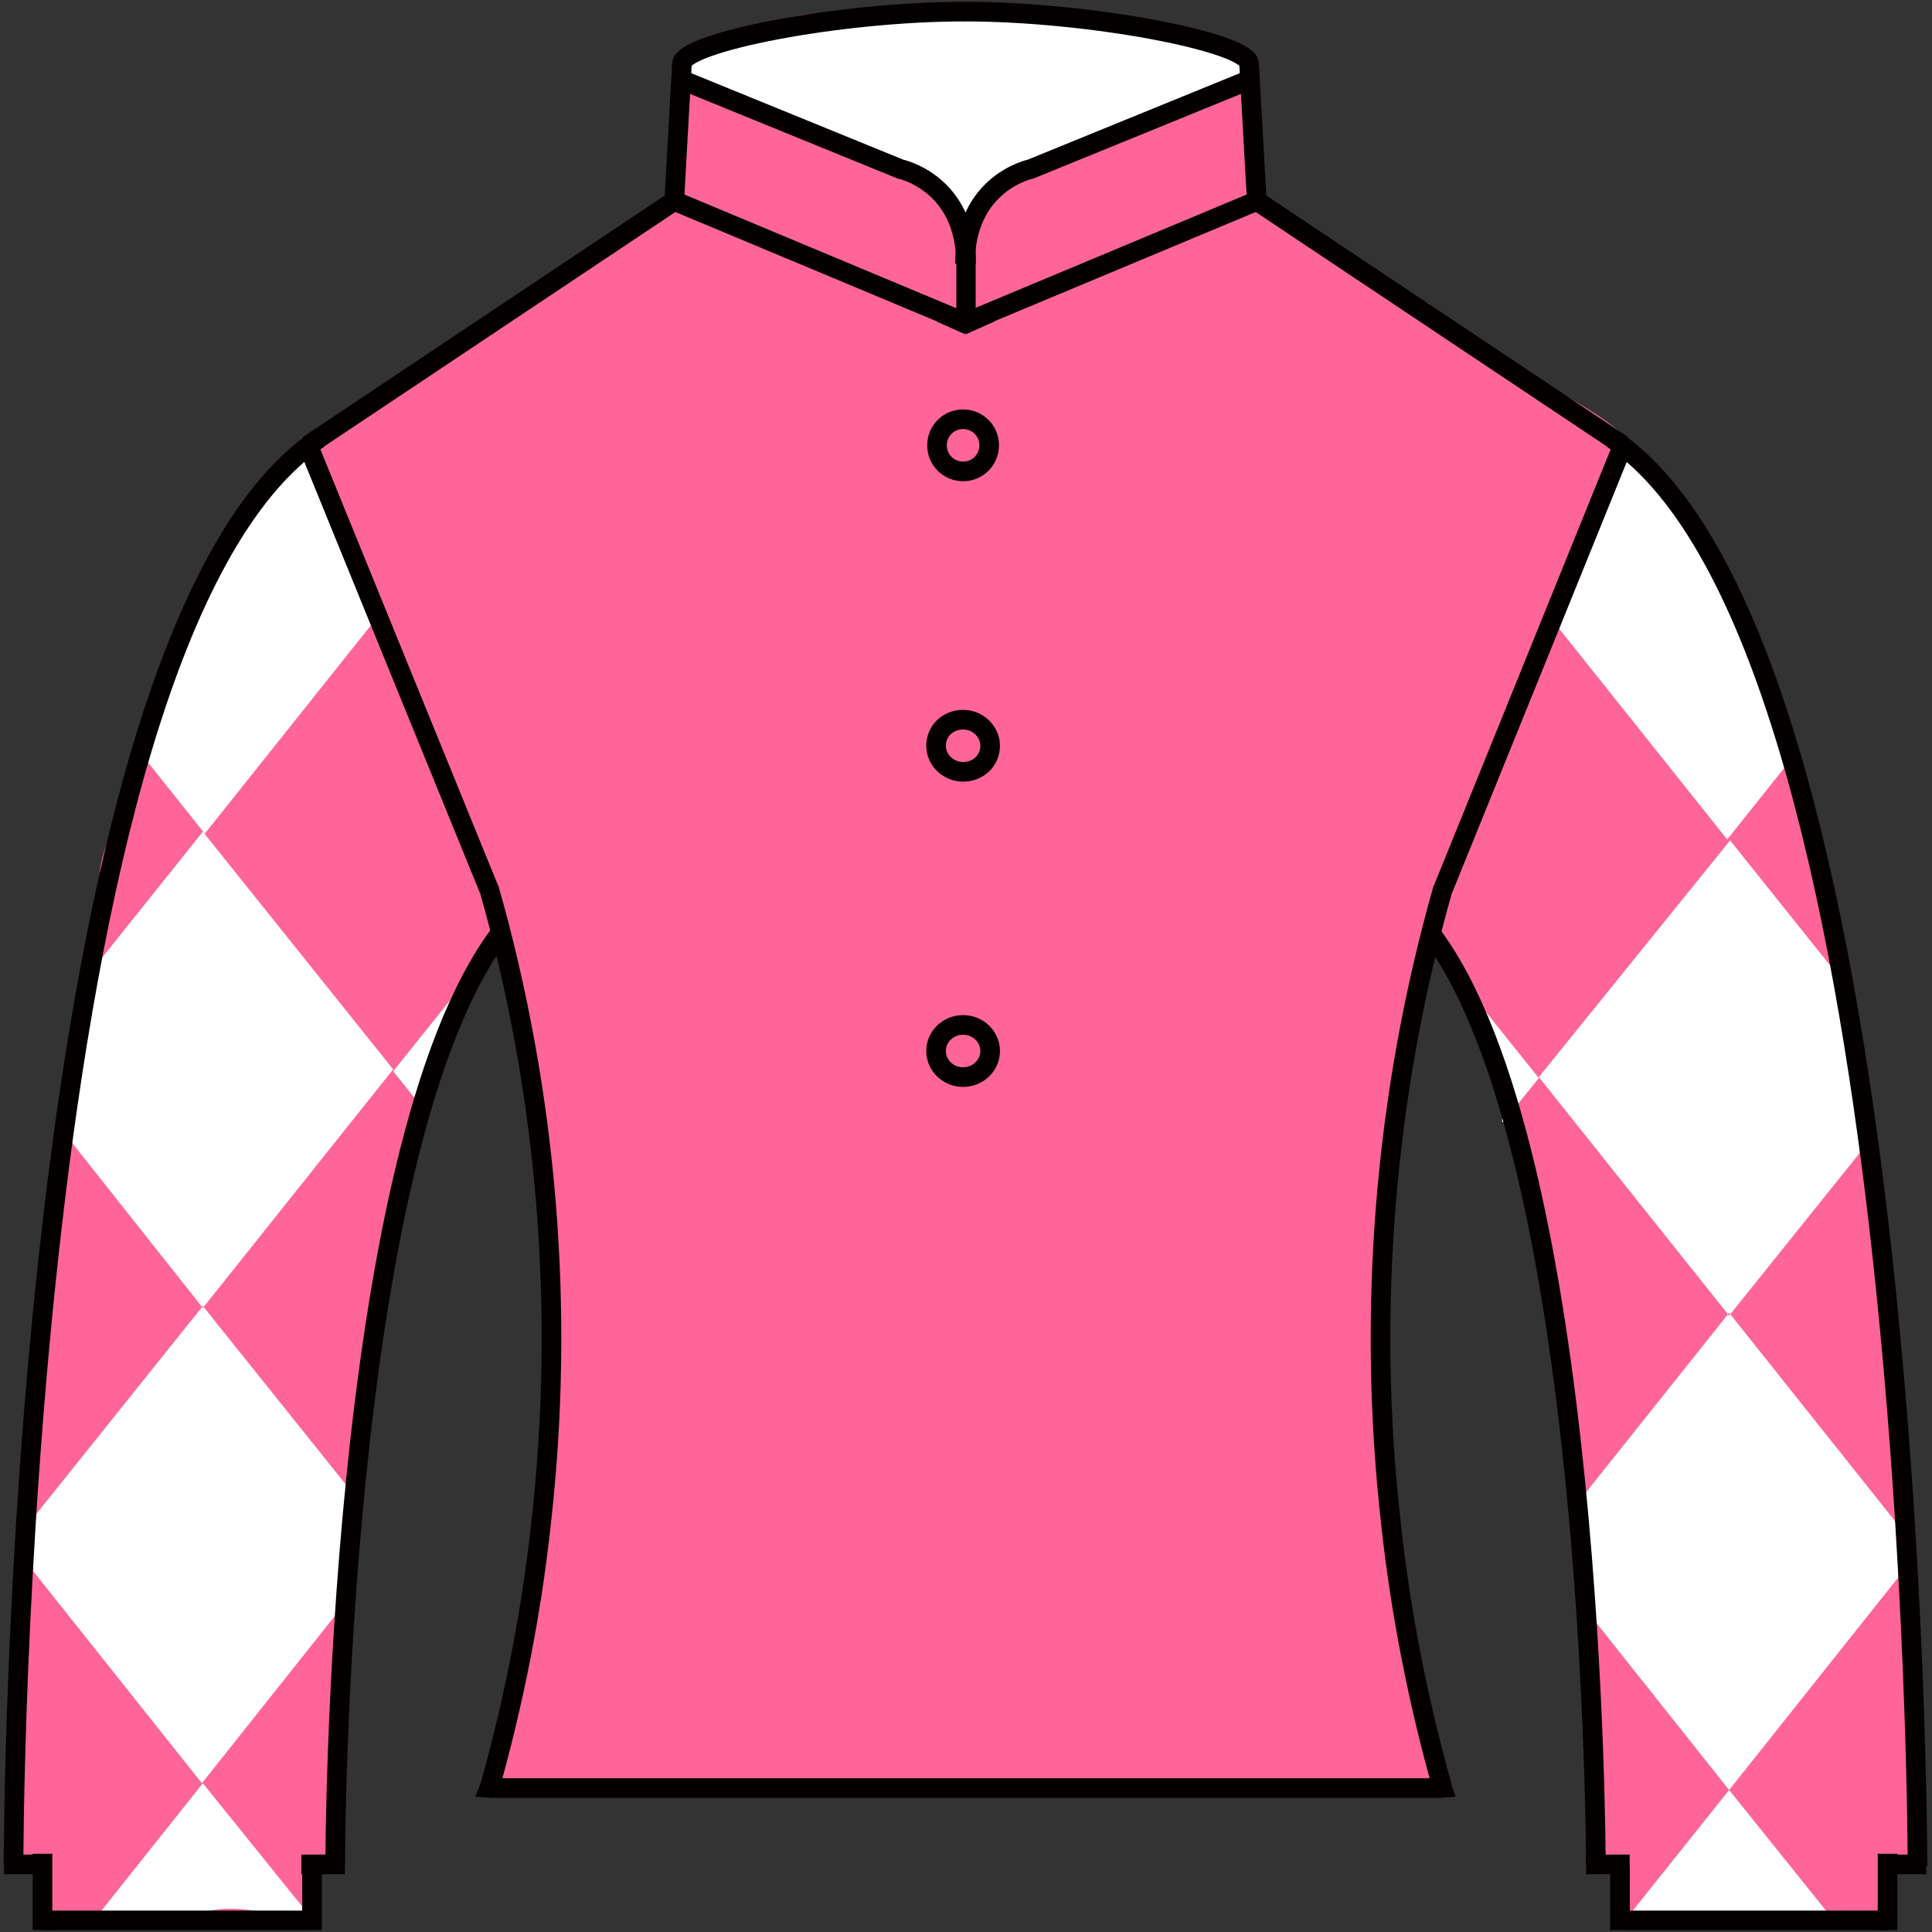 <svg xmlns="http://www.w3.org/2000/svg" x="0px" y="0px"  width="100px" height="100px" viewBox="0 0 200 200"><rect x="0" y="0" width="200" height="200" fill="#333333" stroke="none"/><g id="102--momo do"><path fill-rule="evenodd" clip-rule="evenodd" fill="#FF6598" d="M198.8,177.5c-1.6-2.8-1.3-6.2-1.2-9.4c0-0.6,0.2-1,0.4-1.4c-0.2-0.4-0.4-0.9-0.4-1.5c-0.1-4.6-1.8-8.9-0.4-13.3c-0.3-0.4-0.5-0.9-0.5-1.5c-0.3-2.8,0.3-5.6-0.5-8.3c-0.1-0.4-0.1-0.7-0.1-1.1c0-0.1-0.1-0.2-0.1-0.3c0-1.1,0-2.2,0-3.3c-0.2-2.1-0.4-4.1-0.6-6.2c-0.2-1.6-0.4-3.3-0.6-4.9c-0.4-3.8-1.9-7.2-2.1-10.9c0-0.6,0.2-1,0.6-1.2c-0.2-0.8-0.3-1.6-0.3-2.4c-1.3-5-1.9-10.2-2.6-15.4c-0.7-2.1-1-4.3-1.3-6.5c0-0.1-0.1-0.2-0.2-0.3c-1.3-3.2-2.6-6.3-3.2-9.7c-0.1-0.7,0-1.2,0.2-1.8c-3.9-10.7-7-20.8-14.5-29.8c-0.4-0.2-0.9-0.5-1.2-1c-2.8-3.8-8-6.1-12-8.6c-2.2-1.4-4.5-2.7-6.7-4.2c-0.5-0.3-1-0.9-1.6-1.5c-0.9-0.2-1.6-0.7-2-1.6l-0.1,0c-0.5-0.2-0.9-0.4-1.2-0.8c-0.8-0.2-1.4-0.6-1.9-1.1c-0.7,0-1.5-0.3-2.1-0.8c-1.8-1.4-3.8-2.4-5.7-3.7c-1.7-1.2-3.4-2.5-5.1-3.6c-0.9-0.6-1.3-1.3-1.4-2.2c-0.2-0.4-0.3-0.8-0.3-1.2c0-3.4-0.4-6.8-0.4-10.2c0-0.1,0-0.1,0-0.2c-0.9-0.9-1.6-1.9-2.2-3c-0.1,0-0.2,0-0.4-0.1c-10.9-3.6-22.2-3.9-33.6-3.9c-0.1,0-0.1,0-0.1,0C89.5,1.3,85.6,1,81.8,1.8c-2.2,0.4-4.4,0.9-6.5,1.4c-0.8,1.2-2.1,2-3.9,2c-0.2,0-0.5,0-0.7,0c-0.1,0.3-0.3,0.6-0.5,0.8v5.8c0,0.5-0.1,0.9-0.3,1.3c0.2,1.6,0.5,3.6,0,5.2c0,0.1-0.1,0.1-0.1,0.1c-0.2,1.2-0.9,2.4-1.9,3.1c-0.4,0.5-0.9,1-1.5,1.3c-0.3,0.3-0.7,0.5-1.2,0.7c-0.5,0.6-1.1,1.1-1.8,1.4c-0.4,0.2-0.8,0.4-1.2,0.5c-0.1,0-0.2,0-0.3,0c-0.2,0.2-0.5,0.4-0.7,0.5c-0.2,0.3-0.5,0.6-0.8,0.9c-0.6,0.8-1.5,1.3-2.6,1.5c-0.5,0.7-1.2,1.3-2.1,1.6c-0.7,1.4-2.1,2.5-4.1,2.5c-1.5,0.8-2.9,1.7-4.4,2.6c-0.5,1.5-1.7,2.7-3.6,3c-1.3,0.8-2.6,1.6-4,2.2c-0.5,1.2-1.4,2.1-2.7,2.6c-0.2,0.2-0.4,0.3-0.6,0.4c-0.7,0.6-1.6,1-2.7,1.1c-0.6,0.8-1.5,1.5-2.8,1.7c-0.1,0-0.1,0.1-0.2,0.1c-0.1,0.8-0.5,1.6-1.4,2.1c-0.3,0.2-0.6,0.4-1,0.6c-0.1,0.3-0.3,0.6-0.6,0.8c-0.4,0.9-1,1.7-1.9,2.3c-0.3,0.5-0.6,0.9-1,1.2c-0.1,0.8-0.4,1.6-0.9,2.3c-0.1,0.8-0.5,1.6-1.6,2.1c-0.2,0.1-0.4,0.2-0.5,0.2c0,1.3-0.3,2.5-1.1,3.5c-0.5,1.3-1.3,2.5-2.2,3.6c-0.1,0.8-0.5,1.6-1,2.3c0,0,0,0.1,0,0.1c-0.5,1.2-1,2.4-1.5,3.6c0.1,0.4,0.1,0.8,0.1,1.2c0,1.5-0.6,3.1-1.7,4c-0.3,0.6-0.5,1.2-0.7,1.8c0,0,0,0,0,0c0,0.3,0,0.7-0.1,1c0.6,2,0.1,4.4-1.5,5.7c-0.5,2.1-1.6,3.8-1.7,6.2c0,2.8-0.3,4.8-1.3,7.5c-1.1,3.2-0.7,6.6-1.4,9.9c-0.5,2.3-1,4.6-1.4,7c0.6,0.4,1,1.2,0.5,2c-0.6,1-0.7,2-0.5,3.2c0,0.4-0.1,0.8-0.3,1c0,0.1,0,0.2,0,0.4c-0.3,1.4-0.6,2.9-1,4.3c0.1,0.3,0.2,0.6,0.1,1c-0.1,0.4-0.2,0.9-0.1,1.3c0,0.3-0.1,0.5-0.2,0.8c0,0,0,0,0,0.1c0.5,2.6,0.3,5.4-0.6,7.8c0.4,0.7,0.2,1.8-0.6,2.2c-0.7,17.7-2.9,35.3-2.5,53c1.5,0,3.1,1,3.1,3c0,1.2,0.1,2.5,0.2,3.7c0.2,0,0.3,0,0.5,0.1c9.2-0.1,18.4-0.4,27.7-0.5v-3c0-0.1,0-0.2,0-0.2c-0.8-0.9-0.4-2.6,1.1-2.6c0.3,0,0.5,0.1,0.7,0.2c0,0,0.1,0,0.1-0.1c0.3-8.1,0.9-16,1.6-23.9c-0.7-0.6-0.7-1.7-0.1-2.3c-0.1-0.2-0.1-0.4-0.1-0.6c0-5.2,1.9-10.2,1.7-15.3c-0.2-4.3,0.7-8,1-12.3c0-0.6,0.3-1,0.7-1.2c0.2-1.4,0.3-2.8,0.5-4.2c0.1-2.2,0.5-4.2,1.2-6.3c0.3-4.6,0.5-10.5,3.5-13.6c0.1-0.3,0.2-0.5,0.3-0.7c0-0.5,0.1-1,0.4-1.4c0.1-0.3,0.3-0.6,0.5-0.9c0.2-1.6,0.5-3.2,1-4.7c0-0.1,0.1-0.1,0.1-0.2c0.2-1.7,1-3.1,2.4-4.1c0.1,0,0.1,0,0.2-0.1c0-0.3-0.1-0.5-0.1-0.8c-0.3-2,2.8-2.8,3-0.8c0.3,2.4,0.7,4.8,1.3,7.2c0.4,0.4,0.6,1,0.6,1.7c0,0.2,0,0.4,0,0.5c0,0.2,0,0.5,0,0.7c0,0.1,0,0.3,0,0.4c0.6,1.4,0.8,3,1,4.6c0,0.2,0,0.3,0,0.5c0.2,1.4,0.4,2.7,0.6,4.1c0.5,1.9,0.6,3.9,0.5,6c0.7,2.6,1,5.3,0.9,8c0,0.6-0.3,1.1-0.6,1.6c0,2,0,4,0,5.9c0.6,0.5,0.7,1.5,0.2,2.2c0.1,0.2,0.2,0.4,0.2,0.7v8.9c0,0.8-0.5,1.2-1,1.4c-0.3,6.5-1.1,13.1-2.7,19.8c-0.1,0.5-0.3,0.9-0.6,1.2c-0.2,2.3-0.7,5.1-1.6,7.5c0,0.3-0.1,0.6-0.3,0.9c0.6,0.3,0.9,1,0.8,1.6c0.9-0.2,1.8-0.2,2.7-0.1c0.5,0.1,1,0.2,1.4,0.3c4-0.1,8-0.3,12.1-0.3c0.8,0,1.4,0.3,1.8,0.6c1.5-0.1,2.9-0.1,4.3,0.1c0.4-0.1,0.8-0.2,1.3-0.2c15.7-0.2,31.4,0,47.1,0.1c5.1-0.3,10.2-0.7,15.3-0.5c0.6,0,1.1,0.1,1.6,0.2c0.3-0.3,0.8-0.4,1.3-0.4c2.3,0.3,4.6,0.1,6.8,0.2c0.2-0.5,0.6-0.8,1.3-0.8h1.4c0-0.2-0.1-0.5-0.1-0.7c0-0.1,0-0.2,0-0.3c-5.2-11.6-6.1-26.3-6.1-38.5c0-0.2,0.1-0.3,0.1-0.5c-0.6-3.2-0.8-6.5-0.7-9.8c0.1-3.3,0.1-6.7,0.3-10c0.1-1.3,0.4-2.6,0.7-3.9c-0.6-0.7-1-1.6-0.7-2.7c0.9-4.1,1.5-8.2,2.3-12.3c0-0.3,0.1-0.5,0.2-0.7c0-0.4,0-0.9,0-1.3c0-0.9,0.6-1.3,1.3-1.5c0-0.5-0.1-1-0.1-1.6c0-0.1,0-0.2,0-0.3c-0.8-0.9-0.4-2.6,1.1-2.6c1.1,0,1.6,0.9,1.5,1.8c0.3,0.2,0.5,0.6,0.5,1.1c0,0.2,0,0.3,0,0.5c0.6,0.2,1.1,0.6,1.1,1.4c0,0.5,0.1,0.9,0.2,1.4c0.6,0.4,1,1.1,1.1,2c0.3,0.5,0.5,1,0.5,1.5c0.4,0.3,0.8,0.8,1,1.4c1.5,5.2,2.9,10.4,3.8,15.8c0.9,0.8,1.1,2,0.8,3.2c0.5,0.9,0.8,2,0.8,3.3c0,0.7,0,1.3,0.1,2c1.6,3,1.7,6.6,1.8,9.9c0.2,4.8,1.3,9.5,1.6,14.3c0.1,0.2,0.2,0.3,0.2,0.5c1.2,3.9,1.1,8.6,0.9,12.7c0,0,0,0,0,0.1c0,0.9,0,1.8,0.1,2.7c0.2,0.3,0.4,0.7,0.2,1.2c-0.1,0.2-0.1,0.4-0.1,0.6c0.1,1.5,0.3,3.1,0.5,4.6c0,0.3,0,0.5,0,0.7c0.6,4.2,0.4,8.4,0.3,12.6c0.1,0,0.3,0.1,0.4,0.1c0,0,0.1,0.1,0.1,0.1c0.2-0.1,0.4-0.1,0.7-0.1c1.5,0,1.8,1.6,1.2,2.5c0.2,1.2,0.2,2.3,0.2,3.5c9-0.9,18.3-0.8,27.4-0.2c0-0.1-0.1-0.3-0.1-0.4v-0.2c0-0.5,0.2-0.9,0.5-1.2c-0.3-0.8-0.2-1.5,0.1-2.1c-0.1-0.8,0.4-1.7,1.5-1.7c0.2,0,0.3,0.1,0.4,0.1c0.5-0.2,1.1-0.2,1.6-0.1C198.8,187.6,198.8,182.6,198.8,177.5z"/></g>     <g id="113-710--shiro sode diamond"><path display="inline" fill-rule="evenodd" clip-rule="evenodd" fill="#FFFFFF" d="M149.5,99.8l-1.1-3.1L149.5,99.8C149.5,99.8,149.5,99.8,149.5,99.8z M163.9,166.3l15.1,19l17.5-22c0-1.5,0-3.1,0-4.6c0-0.3,0.1-0.5,0.1-0.7L179,135.9l-16.5,20.7c0.1,0.1,0.2,0.2,0.2,0.4C163.6,160,163.9,163.2,163.9,166.3z M159.3,111.5l19.7,24.7l14.2-17.7c-0.8-4.7-0.5-9.9-2.7-14.2c-0.5-1-0.1-1.9,0.6-2.3l-12-15L159.3,111.5z M160.7,64.2l18.1,22.7l6.7-8.4c-0.1-0.1-0.2-0.2-0.3-0.3c-2.9-4.5-3.4-9.8-4.8-14.9c-1.5-3.1-3-6.3-5.2-9c-0.3-0.1-0.5-0.4-0.7-0.7c-0.1-0.1-0.1-0.2-0.2-0.3c0,0,0,0,0-0.1c-0.3-0.3-0.4-0.6-0.4-0.9c-0.1-0.2-0.3-0.5-0.4-0.7c-0.6,0.4-1.3-2.2-2-2.9c-0.7-0.7-2.8-2.1-3.5-2.7l-5.5,11.8C162.4,60.1,161.8,62.2,160.7,64.2z M147.6,97c0,0.2-0.1,0.4-0.2,0.5c0.3,0.2,0.6,0.4,0.8,0.7c2.1,2.3,2.9,5.1,4.5,7.7c2,1.2,2.7,3.7,2.1,5.8c0.1,0.5,0.2,1,0.2,1.5c0.4,0.9,0.6,1.9,0.5,2.8c0,0.1,0,0.1,0.1,0.2l3.7-4.6L147.6,97z M179,185.3l-10.7,13.4c0.2,0.1,0.3,0.3,0.5,0.4c0.3,0,0.6-0.1,0.9-0.1c0.3,0,0.7,0,1,0.1c3.5-0.8,6.8-1.4,10.3,0.2c2.8-0.2,5.6-0.1,8.5,0.2c0.2,0,0.4,0.1,0.6,0.1c0.1,0,0.2-0.1,0.3-0.1L179,185.3z M50.5,99l1.1-3.1L50.5,99C50.5,99.1,50.5,99.1,50.5,99z M37.3,156.2c0-0.2,0.2-0.3,0.2-0.4L21,135.2L3.3,157.3c0.1,0.2,0.1,0.4,0.1,0.7c0,1.5,0.1,3.1,0,4.6l17.5,22l15.1-19C36.1,162.4,36.4,159.3,37.3,156.2z M21,86.1l-12,15c0.7,0.5,1.1,1.4,0.6,2.3c-2.2,4.3-1.9,9.5-2.7,14.2L21,135.4l19.7-24.7L21,86.1z M37.4,57.1L32,45.4c-0.7,0.6-2.8,2.1-3.5,2.7c-0.7,0.7-1.4,3.3-2,2.9c-0.1,0.2-0.3,0.4-0.4,0.7c-0.1,0.3-0.2,0.6-0.4,0.9c0,0,0,0,0,0.1c-0.1,0.1-0.1,0.2-0.2,0.3c-0.2,0.3-0.4,0.5-0.7,0.7c-2.2,2.7-3.7,5.8-5.2,9c-1.3,5.1-1.9,10.4-4.8,14.9c-0.1,0.1-0.2,0.2-0.3,0.3l6.7,8.4l18.1-22.7C38.3,61.5,37.6,59.3,37.4,57.1z M40.7,110.9l3.7,4.6c0-0.1,0-0.1,0.1-0.2c-0.1-1,0.1-2,0.5-2.8c0-0.5,0.1-1,0.2-1.5c-0.6-2.1,0.1-4.7,2.1-5.8c1.6-2.6,2.4-5.4,4.5-7.7c0.3-0.3,0.5-0.5,0.8-0.7c-0.1-0.2-0.1-0.4-0.2-0.5L40.7,110.9z M9.7,198.8c0.1,0,0.2,0.1,0.3,0.1c0.2,0,0.4-0.1,0.6-0.1c2.9-0.3,5.6-0.4,8.5-0.2c3.5-1.6,6.8-1,10.3-0.2c0.3-0.1,0.6-0.1,1-0.1c0.3,0,0.6,0,0.9,0.1c0.2-0.1,0.3-0.3,0.5-0.4L21,184.6L9.7,198.8z"/></g> <g id="waku"><path fill="#FFFFFF" d="M128,4.9c-0.1,0-0.5-0.2-1.4-0.4c-2.1-0.4-4-1.1-6.1-1.5c-3.4-0.6-6.6-1.5-10-1.6c-1.3,0.3-2.7,0.4-4.2,0.1c0,0,0,0,0,0c0,0-0.1,0-0.1,0c-0.2,0-0.4,0-0.6-0.1c-0.7,0.2-1.5,0.3-2.4,0.3c-1.1,0-2.1-0.2-3-0.6C99.1,1.4,98,1.4,97,1c-0.2,0-0.5,0.1-0.7,0.1c-0.3,0-0.6,0-0.9-0.1c-0.2,0-0.5,0.1-0.7,0.1c-0.5,0-0.9-0.1-1.3-0.1c-0.3,0-0.6,0-0.8,0c-0.3,0.1-0.7,0.1-1.1,0.1c0,0-0.1,0-0.1,0c-1,0.4-2,0.7-3.3,0.7c-0.8,0-1.5-0.1-2.1-0.3c-1,0.4-2,0.7-3.3,0.7c-0.3,0-0.5-0.1-0.8-0.1c-1.1,0.7-2.5,1.1-4.2,1.1c-0.1,0-0.2,0-0.3,0c0,0,0,0-0.1,0c-0.6,0.2-1.2,0.4-1.9,0.6c-0.3,0.1-1.1,0.4-1.3,0.4c-0.3,0.1-0.6,0.3-0.9,0.3c-0.7,1.2-1.8,2.2-3.1,2.8c0,0.4,0,0.8-0.1,1.2c2.5,1,4.8,2.2,7.2,3.3c2.4,0.8,4.7,1.8,7.2,2.5c1.7,0.5,3.6,2.2,5.1,2.4c2,0.4,4,0.8,5.7,2.1c1.6,1.2,2.8,2.7,3.5,4.5h2.6c0.4-1.2,1-2.3,1.9-3.1c1.1-1.1,2.5-1.8,3.9-2.1c0.5-0.3,1.1-0.5,1.7-0.6c0.2-0.1,0.5-0.2,0.7-0.3c2.4-1.4,5.2-2.2,7.7-3.5c2.4-1.2,4.8-2.5,7.4-3.5c0.9-0.4,1.8-0.5,2.7-0.5c0.8-0.7,1.7-1.2,2.8-1.5c0-0.2,0-0.4,0-0.7C129.2,6.9,128.5,6,128,4.9z"/><polyline fill="none" stroke="#040000" stroke-width="2.032" stroke-miterlimit="10" points="168,46.1 158.4,69.8 149.4,92"/><line fill="none" stroke="#040000" stroke-width="2.032" stroke-miterlimit="10" x1="168" y1="46.1" x2="130.1" y2="20.8"/><path fill="none" stroke="#040000" stroke-width="2.032" stroke-miterlimit="10" d="M149.4,91.9c-6.1,21.4-7.9,43.9-5.4,65.9c1,9.2,2.8,18.3,5.3,27.2"/><path fill="none" stroke="#040000" stroke-width="2.032" stroke-miterlimit="10" d="M148.1,96.6c17.1,22.6,17.1,96.4,17.1,96.4"/><path fill="none" stroke="#040000" stroke-width="2.032" stroke-miterlimit="10" d="M166.9,45.4c31.6,21.3,31.6,147.8,31.6,147.8"/><line fill="none" stroke="#040000" stroke-width="2.032" stroke-miterlimit="10" x1="130.1" y1="20.8" x2="100.2" y2="33.3"/><line fill="none" stroke="#040000" stroke-width="2.032" stroke-miterlimit="10" x1="130.1" y1="20.8" x2="129.3" y2="6.5"/><path fill="none" stroke="#040000" stroke-width="2.032" stroke-miterlimit="10" d="M129.3,6.6c-0.1-2.2-16.3-5.4-29.5-5.4"/><line fill="none" stroke="#040000" stroke-width="2.032" stroke-miterlimit="10" x1="168.3" y1="198.8" x2="195.5" y2="198.8"/><path fill="none" stroke="#040000" stroke-width="2.032" stroke-miterlimit="10" d="M129.5,8.2l-7.6,3.1l-7.6,3.1l-7.6,3.1c0,0-6.8,1.4-6.8,9.8"/><path fill="none" stroke="#040000" stroke-width="2.032" stroke-miterlimit="10" d="M100.2,25.8"/><path fill="none" stroke="#040000" stroke-width="2.032" stroke-miterlimit="10" d="M130.1,13.3"/><g><path fill="#040000" d="M100,23.3c0,0,0.2,0.2,0.4,0.5c0.1,0.2,0.3,0.3,0.4,0.5c0.1,0.1,0.1,0.2,0.2,0.3c0.1,0.1,0,0.2,0,0.4c0,1,0,2.4,0,3.8s0,2.8,0,3.8c0,0.1,0.1,0.3,0,0.4c-0.1,0.1-0.2,0.2-0.2,0.3c-0.1,0.2-0.3,0.4-0.4,0.5c-0.2,0.3-0.4,0.5-0.4,0.5s-0.2-0.2-0.4-0.5c-0.1-0.2-0.3-0.3-0.4-0.5c-0.1-0.1-0.1-0.2-0.2-0.3c-0.1-0.1,0-0.2,0-0.4c0-1,0-2.4,0-3.8s0-2.8,0-3.8c0-0.1-0.1-0.3,0-0.4c0.1-0.1,0.2-0.2,0.2-0.3c0.1-0.2,0.3-0.4,0.4-0.5C99.8,23.5,100,23.3,100,23.3z"/></g><line fill="none" stroke="#040000" stroke-width="2.032" stroke-miterlimit="10" x1="167.7" y1="193.1" x2="167.7" y2="199.8"/><line fill="none" stroke="#040000" stroke-width="2.032" stroke-miterlimit="10" x1="195.4" y1="191.9" x2="195.4" y2="199.8"/><line fill="none" stroke="#040000" stroke-width="2.032" stroke-miterlimit="10" x1="164.2" y1="193" x2="168.7" y2="193"/><line fill="none" stroke="#040000" stroke-width="2.032" stroke-miterlimit="10" x1="194.9" y1="193" x2="199.4" y2="193"/><path fill="none" stroke="#040000" stroke-width="2.032" stroke-miterlimit="10" d="M174.2,199.8"/><line fill="none" stroke="#040000" stroke-width="2.032" stroke-miterlimit="10" x1="31.9" y1="46.1" x2="50.6" y2="92"/><line fill="none" stroke="#040000" stroke-width="2.032" stroke-miterlimit="10" x1="31.9" y1="46.1" x2="69.8" y2="20.8"/><path fill="none" stroke="#040000" stroke-width="2.032" stroke-miterlimit="10" d="M50.6,91.9c6.1,21.4,7.9,43.9,5.4,65.9c-1,9.2-2.8,18.3-5.3,27.2"/><path fill="none" stroke="#040000" stroke-width="2.032" stroke-miterlimit="10" d="M51.8,96.6C34.7,119.2,34.7,193,34.7,193"/><path fill="none" stroke="#040000" stroke-width="2.032" stroke-miterlimit="10" d="M33,45.4C1.4,66.6,1.4,193.1,1.4,193.1"/><line fill="none" stroke="#040000" stroke-width="2.032" stroke-miterlimit="10" x1="69.8" y1="20.8" x2="99.7" y2="33.3"/><line fill="none" stroke="#040000" stroke-width="2.032" stroke-miterlimit="10" x1="69.8" y1="20.8" x2="70.6" y2="6.5"/><path fill="none" stroke="#040000" stroke-width="2.032" stroke-miterlimit="10" d="M70.6,6.6c0.1-2.2,16.1-5.4,29.3-5.4"/><line fill="none" stroke="#040000" stroke-width="2.032" stroke-miterlimit="10" x1="31.6" y1="198.8" x2="4.4" y2="198.8"/><path fill="none" stroke="#040000" stroke-width="2.032" stroke-miterlimit="10" d="M70.4,8.2l7.6,3.1l7.6,3.1l7.6,3.1c0,0,6.8,1.4,6.8,9.8"/><line fill="none" stroke="#040000" stroke-width="2.032" stroke-miterlimit="10" x1="32.3" y1="193.1" x2="32.3" y2="199.8"/><line fill="none" stroke="#040000" stroke-width="2.032" stroke-miterlimit="10" x1="4.4" y1="191.9" x2="4.4" y2="199.8"/><line fill="none" stroke="#040000" stroke-width="2.032" stroke-miterlimit="10" x1="35.7" y1="193" x2="31.2" y2="193"/><line fill="none" stroke="#040000" stroke-width="2.032" stroke-miterlimit="10" x1="4.9" y1="193" x2="0.4" y2="193"/><path fill="none" stroke="#040000" stroke-width="2.032" stroke-miterlimit="10" d="M102.4,46.1c0,1.5-1.2,2.7-2.7,2.7c-1.5,0-2.7-1.2-2.7-2.7c0-1.5,1.2-2.7,2.7-2.7C101.2,43.4,102.4,44.6,102.4,46.1z"/><path fill="none" stroke="#040000" stroke-width="2.032" stroke-miterlimit="10" d="M102.5,77.2c0,1.5-1.2,2.7-2.8,2.7c-1.5,0-2.8-1.2-2.8-2.7c0-1.5,1.2-2.7,2.8-2.7C101.2,74.5,102.5,75.7,102.5,77.2z"/><ellipse fill="none" stroke="#040000" stroke-width="2.032" stroke-miterlimit="10" cx="99.7" cy="108.8" rx="2.8" ry="2.7"/><line fill="none" stroke="#040000" stroke-width="2.032" stroke-miterlimit="10" x1="50.7" y1="185.1" x2="149.3" y2="185.1"/><path fill="#544297" stroke="#040000" stroke-width="3.038" stroke-miterlimit="10" d="M197.1,161"/><path fill="#FFFFFF" stroke="#040000" stroke-width="3.038" stroke-miterlimit="10" d="M197.1,173.2"/><polygon fill="#040000" points="50.9,186.1 49.2,186 49.9,184.2 51.5,184.7"/><polygon fill="#040000" points="149,186.1 150.7,186 150,184.1 148.4,184.7"/><polygon fill="#040000" points="100.7,32.6 99.9,34.6 97,33.3 99,31.9"/><polygon fill="#040000" points="99.3,32.7 100,34.6 102.9,33.3 100.9,31.9"/></g></svg>
